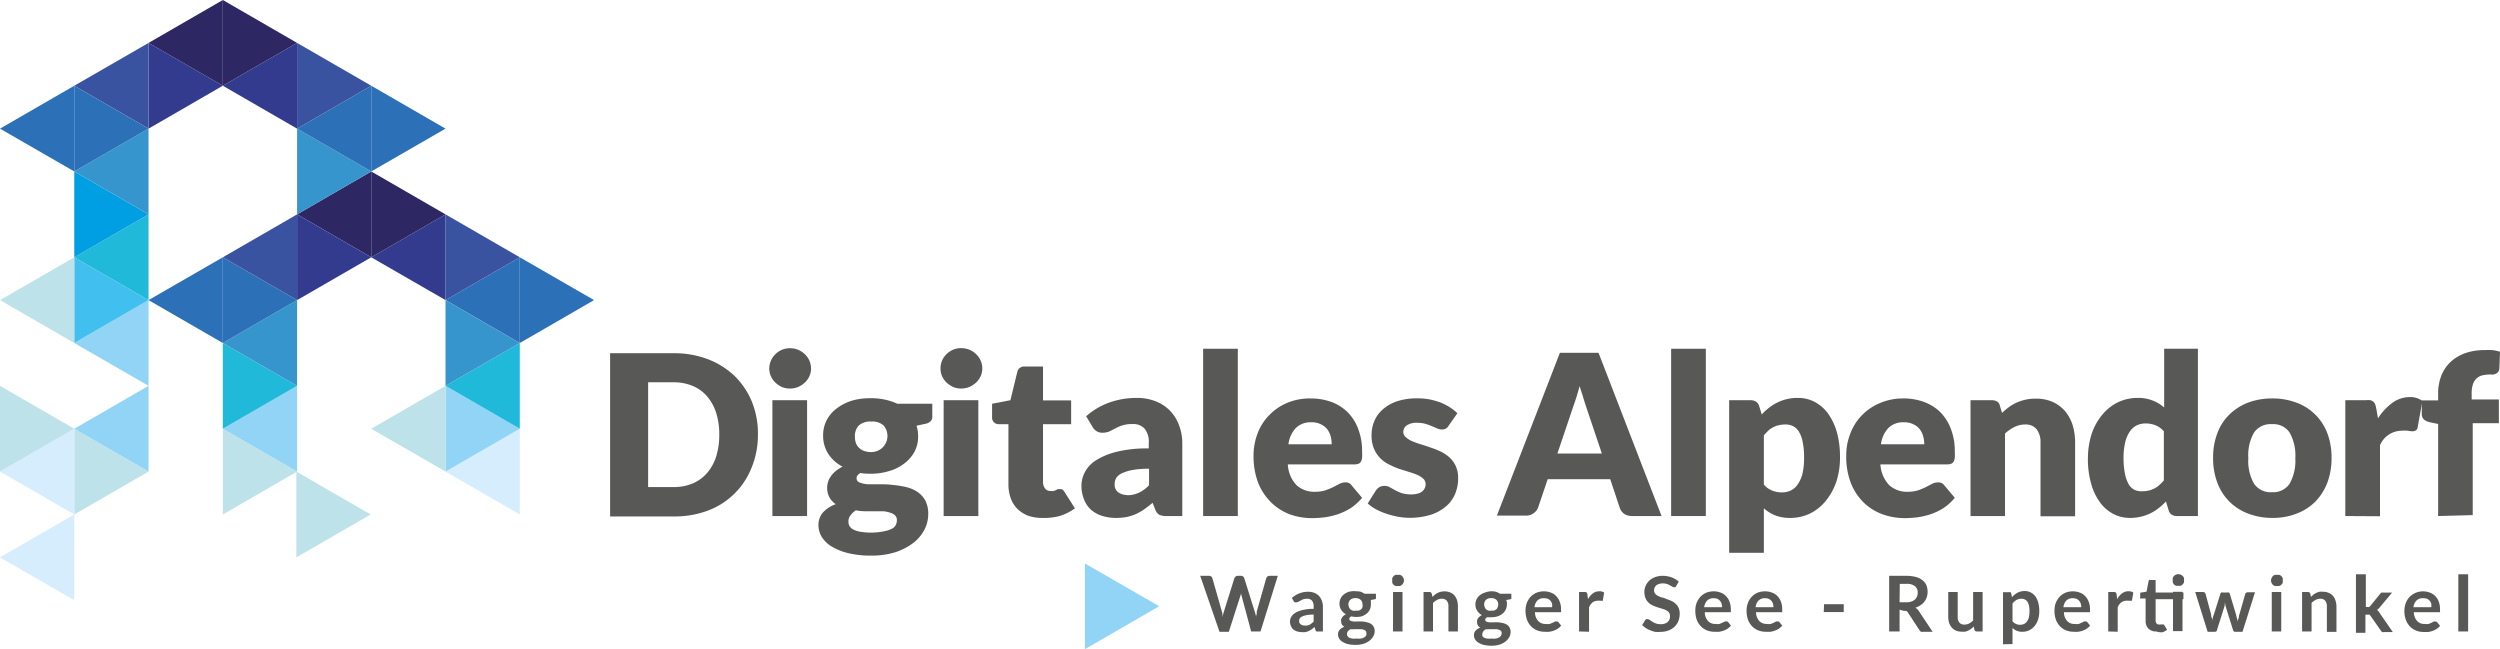 <svg id="Ebene_1" data-name="Ebene 1" xmlns="http://www.w3.org/2000/svg" viewBox="0 0 240 62.32"><title>logo_digi_alpendorf</title><path d="M62.28,59.43Z" fill="#1d1d1b"/><path d="M62.28,38.85Z" fill="#1d1d1b"/><polygon points="49.9 24.7 49.9 32.93 57.03 28.81 49.9 24.7 49.9 24.7" fill="#2c70b7"/><polygon points="42.77 28.81 42.77 28.81 49.9 32.93 49.9 24.7 42.77 28.81 42.77 28.81" fill="#2c70b7"/><polygon points="42.77 20.58 42.77 28.81 49.9 24.7 42.77 20.58 42.77 20.58 42.77 20.58" fill="#3a53a1"/><polygon points="42.77 28.81 42.77 20.58 35.64 24.7 42.77 28.81 42.77 28.81" fill="#333b8f"/><polygon points="42.77 20.58 42.77 20.58 42.77 20.58 42.77 20.58 42.77 20.58" fill="#1d1d1b"/><polygon points="35.64 16.46 35.64 24.7 42.77 20.58 35.64 16.46 35.64 16.46" fill="#2d2764"/><polygon points="28.52 20.58 28.52 20.58 35.64 24.7 35.64 16.46 28.52 20.58 28.52 20.58" fill="#2d2764"/><polygon points="28.52 12.35 28.52 20.58 35.64 16.46 28.52 12.35 28.52 12.35 28.52 12.35" fill="#3695cc"/><polygon points="28.52 12.35 28.52 12.35 28.52 12.35 28.52 12.35 28.52 12.35" fill="#1d1d1b"/><polygon points="14.26 4.12 14.26 12.35 21.39 8.23 14.26 4.12 14.26 4.12" fill="#333b8f"/><polygon points="14.26 12.35 14.26 4.12 7.13 8.23 14.26 12.35 14.26 12.35" fill="#3a53a1"/><polygon points="35.64 8.23 35.64 16.46 42.77 12.35 35.64 8.23 35.64 8.23" fill="#2c70b7"/><polygon points="35.64 16.46 35.64 8.23 28.52 12.35 35.64 16.46 35.64 16.46" fill="#2c70b7"/><polygon points="28.52 4.12 28.52 12.35 28.52 12.35 35.64 8.23 28.52 4.12 28.52 4.12" fill="#3a53a1"/><polygon points="28.52 12.35 28.52 4.12 21.39 8.23 28.52 12.35 28.52 12.35" fill="#333b8f"/><polygon points="21.39 0 21.39 8.23 28.52 4.12 21.39 0 21.39 0" fill="#2d2764"/><polygon points="21.39 8.23 21.39 0 14.26 4.12 21.39 8.23 21.39 8.23" fill="#2d2764"/><polygon points="7.13 41.16 7.13 49.39 14.26 45.27 7.13 41.16 7.13 41.16" fill="#bee2e9"/><polygon points="7.13 49.39 7.13 41.16 0 45.27 7.13 49.39 7.13 49.39" fill="#d5edfc"/><polygon points="7.13 57.62 7.13 49.39 0 53.51 7.13 57.62 7.13 57.62" fill="#d5edfc"/><polygon points="0 37.04 0 45.27 7.13 41.16 0 37.04 0 37.04" fill="#bee2e9"/><polygon points="28.52 45.27 28.52 45.27 28.52 45.27 28.52 45.27 28.52 45.27" fill="#1d1d1b"/><polygon points="21.39 41.16 21.39 49.39 28.52 45.27 21.39 41.16 21.39 41.16" fill="#bee2e9"/><polygon points="14.26 45.27 14.26 37.04 7.13 41.16 14.26 45.27 14.26 45.27" fill="#91d4f6"/><polygon points="14.26 37.04 14.26 37.04 14.26 37.04 14.26 37.04" fill="#1d1d1b"/><polygon points="28.52 45.27 28.52 37.04 28.52 37.04 21.39 41.16 28.52 45.27 28.52 45.27" fill="#91d4f6"/><polygon points="21.39 32.93 21.39 41.16 28.52 37.04 21.39 32.93 21.39 32.93" fill="#21b9d9"/><polygon points="14.26 37.04 14.26 28.81 7.13 32.93 14.26 37.04 14.26 37.04" fill="#91d4f6"/><polygon points="7.13 24.7 7.13 32.93 14.26 28.81 7.13 24.7 7.13 24.7" fill="#41c0f0"/><polygon points="7.13 32.93 7.13 24.7 0 28.81 7.13 32.93 7.13 32.93" fill="#bee2e9"/><polygon points="28.45 45.27 28.45 53.51 35.58 49.39 28.45 45.27 28.45 45.27" fill="#bee2e9"/><polygon points="42.77 45.27 42.77 45.27 49.9 49.39 49.9 41.16 42.77 45.27 42.77 45.27" fill="#d5edfc"/><polygon points="42.77 37.04 42.77 45.27 49.9 41.16 42.77 37.04 42.77 37.04 42.77 37.04" fill="#91d4f6"/><rect x="42.77" y="37.04" fill="#1d1d1b"/><polygon points="28.52 37.04 28.52 28.81 21.39 32.93 28.52 37.04 28.52 37.04" fill="#3695cc"/><polygon points="28.52 28.81 28.52 28.81 28.52 28.81 28.52 28.81 28.52 28.81" fill="#1d1d1b"/><polygon points="21.39 24.7 21.39 32.93 28.52 28.81 21.39 24.7 21.39 24.7" fill="#2c70b7"/><polygon points="21.39 32.93 21.39 24.7 14.26 28.81 21.39 32.93 21.39 32.93" fill="#2c70b7"/><polygon points="14.26 28.81 14.26 20.58 7.13 24.7 14.26 28.81 14.26 28.81" fill="#21b9d9"/><path d="M14.26,20.58Z" fill="#1d1d1b"/><polygon points="7.13 16.46 7.13 24.7 14.26 20.58 7.13 16.46 7.13 16.46" fill="#009fe3"/><polygon points="49.9 41.16 49.9 32.93 42.77 37.04 49.9 41.16 49.9 41.16" fill="#21b9d9"/><polygon points="42.77 28.81 42.77 37.04 42.77 37.04 49.9 32.93 42.77 28.81 42.77 28.81" fill="#3695cc"/><polygon points="28.52 20.58 28.52 28.81 28.52 28.81 35.64 24.7 28.52 20.58 28.52 20.58" fill="#333b8f"/><polygon points="28.52 28.81 28.52 20.58 21.39 24.7 28.52 28.81 28.52 28.81" fill="#3a53a1"/><polygon points="14.26 20.58 14.26 12.35 7.13 16.46 14.26 20.58 14.26 20.58" fill="#3695cc"/><polygon points="7.13 8.23 7.13 16.46 14.26 12.35 7.13 8.23 7.13 8.23" fill="#2c70b7"/><polygon points="7.13 16.46 7.13 8.23 0 12.35 7.13 16.46 7.13 16.46" fill="#2c70b7"/><polygon points="42.77 45.27 42.77 37.04 35.64 41.16 42.77 45.27 42.77 45.27" fill="#bee2e9"/><polygon points="104.15 54.09 104.15 62.32 111.28 58.2 104.15 54.09 104.15 54.09" fill="#91d4f6"/><path d="M72.76,41.72a8.19,8.19,0,0,1-.59,3.13A7.21,7.21,0,0,1,68,49a9.08,9.08,0,0,1-3.32.58H58.57V33.91h6.08A9.08,9.08,0,0,1,68,34.5a7.74,7.74,0,0,1,2.56,1.63,7.4,7.4,0,0,1,1.64,2.48A8.13,8.13,0,0,1,72.76,41.72Zm-3.71,0a6.81,6.81,0,0,0-.3-2.09,4.55,4.55,0,0,0-.87-1.58,3.67,3.67,0,0,0-1.38-1,4.69,4.69,0,0,0-1.85-.35H62.22V46.76h2.43a4.69,4.69,0,0,0,1.85-.35,3.78,3.78,0,0,0,1.38-1,4.55,4.55,0,0,0,.87-1.58A6.94,6.94,0,0,0,69.05,41.72Z" fill="#585857"/><path d="M77.86,35.37a1.74,1.74,0,0,1-.16.75,1.86,1.86,0,0,1-.44.61,2.37,2.37,0,0,1-.64.42,2.09,2.09,0,0,1-.79.15,2,2,0,0,1-.77-.15,2.42,2.42,0,0,1-.62-.42,1.83,1.83,0,0,1-.43-.61,1.74,1.74,0,0,1-.16-.75A1.93,1.93,0,0,1,74.44,34a2,2,0,0,1,.62-.42,2,2,0,0,1,.77-.15,2.09,2.09,0,0,1,.79.15,2,2,0,0,1,.64.42,1.89,1.89,0,0,1,.6,1.38Zm-.38,3.05V49.54H74.15V38.42Z" fill="#585857"/><path d="M83.64,38.23a5.71,5.71,0,0,1,1.33.14,5.36,5.36,0,0,1,1.17.39H89.5V40a.61.61,0,0,1-.16.44,1,1,0,0,1-.53.25l-.82.18a3.41,3.41,0,0,1,.15,1,3.08,3.08,0,0,1-.35,1.5,3.47,3.47,0,0,1-1,1.14,4.26,4.26,0,0,1-1.43.71,6,6,0,0,1-1.77.26,6.24,6.24,0,0,1-1-.07c-.24.15-.36.31-.36.5a.42.42,0,0,0,.29.41,2.84,2.84,0,0,0,.78.17c.32,0,.69,0,1.1,0s.84,0,1.27.06a9.07,9.07,0,0,1,1.27.2,3.27,3.27,0,0,1,1.1.45,2.48,2.48,0,0,1,.78.83,2.76,2.76,0,0,1,.29,1.33,3.29,3.29,0,0,1-.36,1.48,3.9,3.9,0,0,1-1.07,1.28A6,6,0,0,1,86,53a7.77,7.77,0,0,1-2.36.34,9.22,9.22,0,0,1-2.26-.25,5.65,5.65,0,0,1-1.58-.65,2.75,2.75,0,0,1-.93-.93,2.19,2.19,0,0,1-.3-1.1A1.83,1.83,0,0,1,79,49.2a3,3,0,0,1,1.24-.8,1.81,1.81,0,0,1-.6-.63,1.91,1.91,0,0,1-.23-1,1.63,1.63,0,0,1,.09-.52,1.48,1.48,0,0,1,.27-.53,2.37,2.37,0,0,1,.46-.5,3.41,3.41,0,0,1,.66-.42,3.6,3.6,0,0,1-1.37-1.22,3.19,3.19,0,0,1-.5-1.77,3.15,3.15,0,0,1,.36-1.51,3.38,3.38,0,0,1,1-1.13,4.69,4.69,0,0,1,1.45-.72A6.26,6.26,0,0,1,83.64,38.23Zm2.46,11.7a.6.6,0,0,0-.16-.44,1.09,1.09,0,0,0-.45-.26,2.89,2.89,0,0,0-.67-.15c-.25,0-.53,0-.82,0h-.91a4.73,4.73,0,0,1-.93-.09,2,2,0,0,0-.51.48.9.9,0,0,0-.2.59.92.92,0,0,0,.1.44.9.9,0,0,0,.36.33,2.33,2.33,0,0,0,.69.22,6.62,6.62,0,0,0,1.1.08A6.36,6.36,0,0,0,84.88,51a2.68,2.68,0,0,0,.74-.24.85.85,0,0,0,.38-.37A1,1,0,0,0,86.1,49.93ZM83.64,43.4a1.55,1.55,0,0,0,1.19-2.55,1.6,1.6,0,0,0-1.19-.38,1.64,1.64,0,0,0-1.2.38,1.48,1.48,0,0,0-.37,1.07,1.87,1.87,0,0,0,.09.59,1.16,1.16,0,0,0,.29.46,1.14,1.14,0,0,0,.48.31A1.92,1.92,0,0,0,83.64,43.4Z" fill="#585857"/><path d="M94.3,35.37a1.74,1.74,0,0,1-.16.75,2,2,0,0,1-.44.61,2.42,2.42,0,0,1-.65.42,2.09,2.09,0,0,1-.79.15,1.94,1.94,0,0,1-.76-.15,2.66,2.66,0,0,1-.63-.42,2.17,2.17,0,0,1-.43-.61,1.9,1.9,0,0,1-.15-.75,1.94,1.94,0,0,1,.15-.76,2.09,2.09,0,0,1,.43-.62,2.17,2.17,0,0,1,.63-.42,1.94,1.94,0,0,1,.76-.15,2.09,2.09,0,0,1,.79.15,2,2,0,0,1,.65.42,2,2,0,0,1,.44.62A1.79,1.79,0,0,1,94.3,35.37Zm-.38,3.05V49.54H90.59V38.42Z" fill="#585857"/><path d="M100.05,49.72a4,4,0,0,1-1.4-.23,3,3,0,0,1-1-.66,2.77,2.77,0,0,1-.62-1,3.81,3.81,0,0,1-.22-1.34V40.72h-.94a.62.62,0,0,1-.44-.17.61.61,0,0,1-.19-.49v-1.3L97,38.42l.66-2.72a.66.66,0,0,1,.73-.51h1.74v3.25h2.7v2.28h-2.7v5.52a1.08,1.08,0,0,0,.18.64.64.64,0,0,0,.55.25.87.87,0,0,0,.3,0l.22-.08.17-.09a.49.49,0,0,1,.19,0A.43.43,0,0,1,102,47a1.11,1.11,0,0,1,.19.22l1,1.58a4.89,4.89,0,0,1-1.44.73A5.86,5.86,0,0,1,100.05,49.72Z" fill="#585857"/><path d="M112,49.54a1.65,1.65,0,0,1-.71-.12,1,1,0,0,1-.4-.54l-.24-.61c-.28.23-.55.44-.8.62a5.88,5.88,0,0,1-.8.46,5,5,0,0,1-.88.28,5.6,5.6,0,0,1-1,.09,4.55,4.55,0,0,1-1.38-.2,3,3,0,0,1-1.06-.59,2.64,2.64,0,0,1-.67-1,3.47,3.47,0,0,1-.24-1.33,2.81,2.81,0,0,1,.3-1.22,3,3,0,0,1,1-1.13,6.7,6.7,0,0,1,2-.86,12.2,12.2,0,0,1,3.16-.34v-.48a2,2,0,0,0-.4-1.42,1.45,1.45,0,0,0-1.14-.44,3,3,0,0,0-1,.13,3.75,3.75,0,0,0-.67.29l-.57.29a1.71,1.71,0,0,1-.67.12,1,1,0,0,1-.58-.16,1.18,1.18,0,0,1-.38-.42l-.6-1a6.8,6.8,0,0,1,2.24-1.32,7.76,7.76,0,0,1,2.63-.44,4.8,4.8,0,0,1,1.82.33,3.87,3.87,0,0,1,1.37.91,4,4,0,0,1,.86,1.39,4.83,4.83,0,0,1,.31,1.76v6.95Zm-3.82-2a2.65,2.65,0,0,0,1.13-.23,3.25,3.25,0,0,0,1-.73V45a8.3,8.3,0,0,0-1.64.13,4.1,4.1,0,0,0-1,.32,1.24,1.24,0,0,0-.52.45,1.09,1.09,0,0,0-.14.54.92.92,0,0,0,.31.8A1.47,1.47,0,0,0,108.14,47.52Z" fill="#585857"/><path d="M118.83,33.48V49.54H115.5V33.48Z" fill="#585857"/><path d="M125.82,38.25a5.77,5.77,0,0,1,2,.34,4.35,4.35,0,0,1,1.57,1,4.42,4.42,0,0,1,1,1.6,5.84,5.84,0,0,1,.37,2.15,4.93,4.93,0,0,1,0,.61.9.9,0,0,1-.12.38.43.43,0,0,1-.23.19,1,1,0,0,1-.37.06h-6.41a3.13,3.13,0,0,0,.84,2,2.52,2.52,0,0,0,1.77.63,3.26,3.26,0,0,0,1-.14,6.82,6.82,0,0,0,.75-.31l.6-.31a1.15,1.15,0,0,1,.57-.14.66.66,0,0,1,.6.29l1,1.19a5.2,5.2,0,0,1-1.11,1,6.44,6.44,0,0,1-1.22.58,7.16,7.16,0,0,1-1.26.29,10.21,10.21,0,0,1-1.2.08,6.3,6.3,0,0,1-2.19-.38A5.17,5.17,0,0,1,122,48.2a5.42,5.42,0,0,1-1.22-1.86,7.15,7.15,0,0,1-.44-2.6,5.94,5.94,0,0,1,.38-2.11,5,5,0,0,1,1.1-1.75,5.14,5.14,0,0,1,1.72-1.19A5.6,5.6,0,0,1,125.82,38.25Zm.07,2.29a2,2,0,0,0-1.49.55,2.77,2.77,0,0,0-.71,1.56h4.15a2.88,2.88,0,0,0-.1-.78,2,2,0,0,0-.33-.67,1.81,1.81,0,0,0-.61-.47A1.94,1.94,0,0,0,125.89,40.54Z" fill="#585857"/><path d="M139.08,40.85a.68.68,0,0,1-.64.38,1.14,1.14,0,0,1-.47-.1l-.51-.22a5.51,5.51,0,0,0-.62-.22,2.68,2.68,0,0,0-.78-.1,1.65,1.65,0,0,0-1,.24.76.76,0,0,0-.34.67A.64.64,0,0,0,135,42a1.92,1.92,0,0,0,.58.36,8.7,8.7,0,0,0,.83.3c.31.09.62.19.94.31a7.94,7.94,0,0,1,1,.4,3.7,3.7,0,0,1,.83.57,2.59,2.59,0,0,1,.58.82,2.73,2.73,0,0,1,.22,1.16,3.78,3.78,0,0,1-.3,1.52,3.12,3.12,0,0,1-.9,1.2,4.13,4.13,0,0,1-1.47.79,6.78,6.78,0,0,1-2,.28,6.29,6.29,0,0,1-1.14-.11,8.48,8.48,0,0,1-1.1-.29,6.74,6.74,0,0,1-1-.43,3.9,3.9,0,0,1-.77-.55l.77-1.22a1.22,1.22,0,0,1,.34-.34.9.9,0,0,1,.5-.12,1,1,0,0,1,.52.13l.5.28a4.72,4.72,0,0,0,.63.28,2.88,2.88,0,0,0,.9.12,2.13,2.13,0,0,0,.66-.08,1,1,0,0,0,.43-.22.87.87,0,0,0,.23-.31.85.85,0,0,0,.08-.35.73.73,0,0,0-.23-.55,2.06,2.06,0,0,0-.59-.37,7.9,7.9,0,0,0-.83-.29l-.95-.3a8.86,8.86,0,0,1-.95-.42,3.12,3.12,0,0,1-.83-.61,2.92,2.92,0,0,1-.59-.91,3.31,3.31,0,0,1-.22-1.29,3.43,3.43,0,0,1,.27-1.35,3.09,3.09,0,0,1,.82-1.12,4,4,0,0,1,1.37-.77,6,6,0,0,1,1.93-.28,6.45,6.45,0,0,1,1.17.1,8.2,8.2,0,0,1,1.06.3,6.34,6.34,0,0,1,.9.46,5.32,5.32,0,0,1,.72.57Z" fill="#585857"/><path d="M159.51,49.54H156.7a1.38,1.38,0,0,1-.78-.21,1.19,1.19,0,0,1-.42-.57L154.58,46h-6l-.92,2.72a1.18,1.18,0,0,1-.42.54,1.21,1.21,0,0,1-.76.24H143.7l6.05-15.63h3.71Zm-10-6h4.27l-1.44-4.28c-.09-.27-.2-.59-.32-1s-.25-.77-.38-1.2c-.11.44-.23.84-.35,1.21s-.24.7-.34,1Z" fill="#585857"/><path d="M163.76,33.48V49.54h-3.33V33.48Z" fill="#585857"/><path d="M166,53.07V38.42h2.06a.94.94,0,0,1,.52.14.74.74,0,0,1,.3.42l.25.81a5.23,5.23,0,0,1,.69-.64,4.59,4.59,0,0,1,.79-.5,4.34,4.34,0,0,1,2-.45,3.39,3.39,0,0,1,1.61.39,3.77,3.77,0,0,1,1.28,1.12,5.88,5.88,0,0,1,.84,1.78,8.85,8.85,0,0,1,.3,2.4,7.48,7.48,0,0,1-.34,2.32,5.88,5.88,0,0,1-1,1.84,4.54,4.54,0,0,1-1.5,1.23,4.32,4.32,0,0,1-1.94.44,3.9,3.9,0,0,1-1.46-.25,3.85,3.85,0,0,1-1.07-.67v4.27Zm5.43-12.32a2.73,2.73,0,0,0-.66.07,2.13,2.13,0,0,0-.55.2,2,2,0,0,0-.46.32,4.84,4.84,0,0,0-.43.46v4.72a2.07,2.07,0,0,0,.81.58,2.47,2.47,0,0,0,.93.17,2,2,0,0,0,.84-.18,1.64,1.64,0,0,0,.67-.59,3.13,3.13,0,0,0,.45-1,6.43,6.43,0,0,0,.16-1.57,6.89,6.89,0,0,0-.13-1.48,2.81,2.81,0,0,0-.36-1,1.39,1.39,0,0,0-.55-.53A1.53,1.53,0,0,0,171.42,40.75Z" fill="#585857"/><path d="M182.71,38.25a5.67,5.67,0,0,1,2,.34,4.39,4.39,0,0,1,1.58,1,4.55,4.55,0,0,1,1,1.6,5.84,5.84,0,0,1,.37,2.15,4.93,4.93,0,0,1,0,.61,1.06,1.06,0,0,1-.12.38.47.47,0,0,1-.23.19,1,1,0,0,1-.37.06h-6.42a3.14,3.14,0,0,0,.85,2,2.52,2.52,0,0,0,1.77.63,3.26,3.26,0,0,0,1-.14,6.61,6.61,0,0,0,.74-.31l.6-.31a1.21,1.21,0,0,1,.58-.14.68.68,0,0,1,.6.29l1,1.19a5,5,0,0,1-1.11,1,5.91,5.91,0,0,1-1.22.58,7.27,7.27,0,0,1-1.25.29,10.21,10.21,0,0,1-1.2.08,6.3,6.3,0,0,1-2.19-.38,5.12,5.12,0,0,1-1.8-1.14,5.4,5.4,0,0,1-1.21-1.86,7,7,0,0,1-.44-2.6,5.72,5.72,0,0,1,.38-2.11,5,5,0,0,1,1.09-1.75,5.18,5.18,0,0,1,1.73-1.19A5.57,5.57,0,0,1,182.71,38.25Zm.06,2.29a2,2,0,0,0-1.49.55,2.84,2.84,0,0,0-.71,1.56h4.16a2.88,2.88,0,0,0-.11-.78,1.83,1.83,0,0,0-.33-.67,1.63,1.63,0,0,0-.61-.47A1.94,1.94,0,0,0,182.77,40.54Z" fill="#585857"/><path d="M189.17,49.54V38.42h2.06a1,1,0,0,1,.52.14A.69.69,0,0,1,192,39l.2.64a7,7,0,0,1,.66-.56,3.87,3.87,0,0,1,.74-.43,4.36,4.36,0,0,1,.84-.28,4.52,4.52,0,0,1,1-.1,3.92,3.92,0,0,1,1.61.31,3.62,3.62,0,0,1,1.19.88,4,4,0,0,1,.73,1.34,5.75,5.75,0,0,1,.24,1.69v7.07h-3.32V42.47a2,2,0,0,0-.38-1.27,1.35,1.35,0,0,0-1.1-.45,2.39,2.39,0,0,0-1,.23,4,4,0,0,0-.93.64v7.92Z" fill="#585857"/><path d="M209,49.54a1,1,0,0,1-.52-.13.75.75,0,0,1-.29-.42l-.26-.85a5.26,5.26,0,0,1-.7.64,4.21,4.21,0,0,1-1.7.82,4.38,4.38,0,0,1-1.05.12,3.39,3.39,0,0,1-1.61-.39,3.68,3.68,0,0,1-1.28-1.12,5.44,5.44,0,0,1-.84-1.78,8.49,8.49,0,0,1-.31-2.41,7.77,7.77,0,0,1,.34-2.31,5.73,5.73,0,0,1,1-1.85,4.54,4.54,0,0,1,1.5-1.22,4.35,4.35,0,0,1,1.94-.44,3.71,3.71,0,0,1,2.54.92V33.48H211V49.54Zm-3.37-2.38a2.62,2.62,0,0,0,.66-.07,2.22,2.22,0,0,0,1-.52,4.72,4.72,0,0,0,.44-.45V41.4a2.18,2.18,0,0,0-.82-.58,2.59,2.59,0,0,0-.92-.17,2,2,0,0,0-.85.18,1.7,1.7,0,0,0-.67.59,2.94,2.94,0,0,0-.44,1,6.35,6.35,0,0,0-.17,1.56A7.59,7.59,0,0,0,204,45.5a3.29,3.29,0,0,0,.36,1,1.41,1.41,0,0,0,.56.53A1.51,1.51,0,0,0,205.6,47.16Z" fill="#585857"/><path d="M218.11,38.25a6.51,6.51,0,0,1,2.31.39,5,5,0,0,1,3,2.94,6.58,6.58,0,0,1,.41,2.37,6.71,6.71,0,0,1-.41,2.4,5.41,5.41,0,0,1-1.16,1.82,5.13,5.13,0,0,1-1.79,1.14,6.29,6.29,0,0,1-2.31.41,6.38,6.38,0,0,1-2.32-.41,5.08,5.08,0,0,1-1.8-1.14,5,5,0,0,1-1.17-1.82,6.5,6.5,0,0,1-.41-2.4,6.37,6.37,0,0,1,.41-2.37,4.84,4.84,0,0,1,1.17-1.8,5.22,5.22,0,0,1,1.8-1.14A6.6,6.6,0,0,1,218.11,38.25Zm0,9a1.88,1.88,0,0,0,1.69-.81,4.48,4.48,0,0,0,.55-2.46,4.46,4.46,0,0,0-.55-2.46,1.88,1.88,0,0,0-1.69-.8,1.92,1.92,0,0,0-1.72.8,4.37,4.37,0,0,0-.55,2.46,4.39,4.39,0,0,0,.55,2.46A1.92,1.92,0,0,0,218.11,47.25Z" fill="#585857"/><path d="M225.15,49.54V38.42h2a1.62,1.62,0,0,1,.41,0,.82.82,0,0,1,.28.14.61.61,0,0,1,.17.24,2.28,2.28,0,0,1,.1.36l.18,1a5.53,5.53,0,0,1,1.38-1.49,2.82,2.82,0,0,1,1.66-.55,1.91,1.91,0,0,1,1.22.37L232.1,41a.41.41,0,0,1-.17.31.57.57,0,0,1-.34.09,1.83,1.83,0,0,1-.43-.05,3.57,3.57,0,0,0-.62,0,2.28,2.28,0,0,0-2.06,1.39v6.82Z" fill="#585857"/><path d="M234.06,49.54V40.7l-.73-.15a1.43,1.43,0,0,1-.61-.26.67.67,0,0,1-.23-.54V38.44h1.57v-.63a4.76,4.76,0,0,1,.3-1.73,3.69,3.69,0,0,1,.88-1.32,4.11,4.11,0,0,1,1.4-.85,5.49,5.49,0,0,1,1.88-.3,6.06,6.06,0,0,1,.76,0,4.08,4.08,0,0,1,.72.16l-.06,1.62a.58.58,0,0,1-.09.28.57.57,0,0,1-.2.18.79.79,0,0,1-.27.1.9.9,0,0,1-.28,0,3.67,3.67,0,0,0-.78.08,1.3,1.3,0,0,0-.58.31,1.45,1.45,0,0,0-.35.58,2.91,2.91,0,0,0-.11.9v.53h2.61v2.28h-2.51v8.82Z" fill="#585857"/><path d="M115.22,55.28h.84a.37.37,0,0,1,.21.06.3.3,0,0,1,.12.17l.91,3.19.06.25c0,.1,0,.19,0,.3a2.64,2.64,0,0,1,.07-.3,1.82,1.82,0,0,1,.07-.25l1-3.19a.36.36,0,0,1,.12-.16.28.28,0,0,1,.21-.07h.29a.33.33,0,0,1,.21.06.3.3,0,0,1,.12.17l1,3.19a3.57,3.57,0,0,1,.14.52c0-.09,0-.19.06-.27a1.58,1.58,0,0,1,0-.25l.91-3.19a.36.36,0,0,1,.11-.16.34.34,0,0,1,.22-.07h.78l-1.66,5.34h-.9L119.14,57l0-.15s0-.11,0-.17,0,.12,0,.17l0,.15-1.17,3.65h-.9Z" fill="#585857"/><path d="M127,60.62h-.41a.5.5,0,0,1-.2,0,.24.24,0,0,1-.11-.16l-.09-.27a2.83,2.83,0,0,1-.28.23,2,2,0,0,1-.28.16,1.19,1.19,0,0,1-.32.1,1.4,1.4,0,0,1-.37,0,1.56,1.56,0,0,1-.44-.07,1.08,1.08,0,0,1-.35-.19,1,1,0,0,1-.22-.32,1.06,1.06,0,0,1-.09-.45.85.85,0,0,1,.12-.43,1,1,0,0,1,.37-.37,2.17,2.17,0,0,1,.7-.28,4.13,4.13,0,0,1,1.08-.12v-.22a.86.86,0,0,0-.16-.57.6.6,0,0,0-.47-.18,1.27,1.27,0,0,0-.37.05l-.25.12-.2.11a.39.39,0,0,1-.21.06.3.3,0,0,1-.16,0,.29.29,0,0,1-.1-.12l-.17-.29a2.26,2.26,0,0,1,1.58-.6,1.55,1.55,0,0,1,.59.11,1.23,1.23,0,0,1,.44.3,1.29,1.29,0,0,1,.27.47,1.55,1.55,0,0,1,.1.59Zm-1.77-.57a1.09,1.09,0,0,0,.26,0,.94.94,0,0,0,.22-.07,1.37,1.37,0,0,0,.2-.13l.2-.17V59a4.08,4.08,0,0,0-.67.05,2.48,2.48,0,0,0-.43.13.62.62,0,0,0-.23.18.46.46,0,0,0-.06.23.37.37,0,0,0,.14.34A.6.6,0,0,0,125.21,60.05Z" fill="#585857"/><path d="M130.17,56.76a2.16,2.16,0,0,1,.46.05A2,2,0,0,1,131,57h1.09v.34a.17.17,0,0,1,0,.13.26.26,0,0,1-.15.07l-.34.06a1.46,1.46,0,0,1,0,.2.9.9,0,0,1,0,.23,1.06,1.06,0,0,1-.11.51,1,1,0,0,1-.31.38,1.41,1.41,0,0,1-.47.25,2.18,2.18,0,0,1-1,0c-.12.08-.18.16-.18.25a.2.2,0,0,0,.11.17.88.88,0,0,0,.27.07,2.42,2.42,0,0,0,.39,0l.45,0a3.11,3.11,0,0,1,.44.07,1.38,1.38,0,0,1,.39.14.75.75,0,0,1,.28.28.82.82,0,0,1,.11.44,1.09,1.09,0,0,1-.13.49,1.39,1.39,0,0,1-.36.42,1.91,1.91,0,0,1-.57.3,2.6,2.6,0,0,1-.77.11,3.25,3.25,0,0,1-.75-.08,1.63,1.63,0,0,1-.53-.23.92.92,0,0,1-.31-.31.75.75,0,0,1-.1-.38.64.64,0,0,1,.16-.45,1.25,1.25,0,0,1,.45-.29.64.64,0,0,1-.23-.2.68.68,0,0,1-.08-.34.55.55,0,0,1,0-.17.76.76,0,0,1,.09-.18.8.8,0,0,1,.15-.17.93.93,0,0,1,.22-.14,1.21,1.21,0,0,1-.45-.42,1.08,1.08,0,0,1-.17-.6,1.07,1.07,0,0,1,.12-.51,1,1,0,0,1,.31-.38,1.37,1.37,0,0,1,.48-.25A1.87,1.87,0,0,1,130.17,56.76Zm1,4a.29.29,0,0,0-.06-.19.54.54,0,0,0-.18-.11,1.07,1.07,0,0,0-.27-.06l-.33,0H130a1.34,1.34,0,0,1-.35,0,1,1,0,0,0-.25.2.44.44,0,0,0-.09.27.32.32,0,0,0,.05.19.43.43,0,0,0,.15.15,1,1,0,0,0,.29.09,1.66,1.66,0,0,0,.42,0,1.89,1.89,0,0,0,.44,0,1,1,0,0,0,.3-.11.57.57,0,0,0,.18-.16A.41.41,0,0,0,131.17,60.78Zm-1-2.15a.87.87,0,0,0,.3,0,1.07,1.07,0,0,0,.21-.13.51.51,0,0,0,.12-.2.66.66,0,0,0,0-.25.59.59,0,0,0-.17-.44.7.7,0,0,0-.51-.17.69.69,0,0,0-.5.17.59.59,0,0,0-.17.44.7.7,0,0,0,.05.25.51.51,0,0,0,.12.2,1.07,1.07,0,0,0,.21.13A.88.88,0,0,0,130.17,58.63Z" fill="#585857"/><path d="M134.78,55.73a.54.54,0,0,1-.05.22.46.46,0,0,1-.13.18.57.57,0,0,1-.18.12.59.59,0,0,1-.23,0,.54.54,0,0,1-.22,0,.62.62,0,0,1-.19-.12.57.57,0,0,1-.12-.18.54.54,0,0,1,0-.22.59.59,0,0,1,0-.23.76.76,0,0,1,.12-.19.62.62,0,0,1,.19-.12.54.54,0,0,1,.22,0,.59.59,0,0,1,.23,0,.57.57,0,0,1,.18.12.59.59,0,0,1,.13.19A.59.59,0,0,1,134.78,55.73Zm-.14,1.1v3.79h-.91V56.83Z" fill="#585857"/><path d="M136.66,60.62V56.83h.56a.23.23,0,0,1,.23.17l.06.3.25-.22a1.4,1.4,0,0,1,.26-.16,1.15,1.15,0,0,1,.31-.11,1.47,1.47,0,0,1,.9.07,1.09,1.09,0,0,1,.4.29,1.36,1.36,0,0,1,.25.46,2.08,2.08,0,0,1,.08.58v2.41h-.91V58.21a.81.81,0,0,0-.16-.54.59.59,0,0,0-.48-.19,1,1,0,0,0-.45.11,2,2,0,0,0-.39.29v2.74Z" fill="#585857"/><path d="M143.16,56.76a2.14,2.14,0,0,1,.45.05A1.76,1.76,0,0,1,144,57h1.09v.34a.17.17,0,0,1,0,.13.26.26,0,0,1-.15.07l-.34.06.06.2a1.79,1.79,0,0,1,0,.23,1.07,1.07,0,0,1-.12.51,1,1,0,0,1-.31.38,1.32,1.32,0,0,1-.47.25,1.81,1.81,0,0,1-.58.08,1.87,1.87,0,0,1-.42,0c-.12.08-.18.16-.18.25a.2.2,0,0,0,.11.17.88.88,0,0,0,.27.07,2.42,2.42,0,0,0,.39,0l.45,0a3.5,3.5,0,0,1,.45.07,1.64,1.64,0,0,1,.39.14.81.81,0,0,1,.27.28.82.82,0,0,1,.11.44,1,1,0,0,1-.13.49,1.51,1.51,0,0,1-.35.42,2.11,2.11,0,0,1-.58.3,2.55,2.55,0,0,1-.77.11,3.25,3.25,0,0,1-.75-.08,1.73,1.73,0,0,1-.53-.23.92.92,0,0,1-.31-.31.75.75,0,0,1-.1-.38.64.64,0,0,1,.16-.45,1.25,1.25,0,0,1,.45-.29.74.74,0,0,1-.23-.2.68.68,0,0,1-.08-.34.55.55,0,0,1,0-.17.76.76,0,0,1,.09-.18.8.8,0,0,1,.15-.17,1.18,1.18,0,0,1,.22-.14,1.21,1.21,0,0,1-.45-.42,1.08,1.08,0,0,1-.17-.6,1.07,1.07,0,0,1,.12-.51,1,1,0,0,1,.31-.38,1.37,1.37,0,0,1,.48-.25A1.89,1.89,0,0,1,143.16,56.76Zm1,4a.29.29,0,0,0-.07-.19.4.4,0,0,0-.18-.11,1.07,1.07,0,0,0-.27-.06l-.32,0H143a1.34,1.34,0,0,1-.35,0,1,1,0,0,0-.25.2.44.44,0,0,0-.09.27.32.32,0,0,0,0,.19.43.43,0,0,0,.15.15,1,1,0,0,0,.29.09,1.66,1.66,0,0,0,.42,0,1.89,1.89,0,0,0,.44,0,1.12,1.12,0,0,0,.31-.11.53.53,0,0,0,.17-.16A.42.42,0,0,0,144.16,60.78Zm-1-2.15a.85.85,0,0,0,.29,0,1.07,1.07,0,0,0,.21-.13.41.41,0,0,0,.12-.2.66.66,0,0,0,.05-.25.59.59,0,0,0-.17-.44.69.69,0,0,0-.5-.17.7.7,0,0,0-.51.17.59.59,0,0,0-.17.44.7.7,0,0,0,.05.25.67.67,0,0,0,.12.2,1.07,1.07,0,0,0,.21.13A.91.91,0,0,0,143.16,58.63Z" fill="#585857"/><path d="M148.22,56.77a1.76,1.76,0,0,1,.66.12,1.25,1.25,0,0,1,.51.33,1.5,1.5,0,0,1,.34.54,1.83,1.83,0,0,1,.13.73c0,.07,0,.12,0,.17a.28.28,0,0,1,0,.11.1.1,0,0,1-.06,0l-.1,0h-2.34a1.25,1.25,0,0,0,.31.85.94.94,0,0,0,.72.28,1.48,1.48,0,0,0,.39,0l.28-.12.21-.11a.28.28,0,0,1,.17,0,.16.16,0,0,1,.1,0,.19.19,0,0,1,.07.06l.26.33a1.38,1.38,0,0,1-.34.3,1.76,1.76,0,0,1-.39.19,2,2,0,0,1-.42.1,2.83,2.83,0,0,1-.41,0,1.93,1.93,0,0,1-.73-.13,1.6,1.6,0,0,1-.59-.39,1.84,1.84,0,0,1-.4-.63,2.58,2.58,0,0,1-.14-.88,2.19,2.19,0,0,1,.12-.73,2.08,2.08,0,0,1,.36-.59,1.72,1.72,0,0,1,.58-.4A1.84,1.84,0,0,1,148.22,56.77Zm0,.66a.85.85,0,0,0-.63.22,1.09,1.09,0,0,0-.28.64H149a1.27,1.27,0,0,0,0-.34.72.72,0,0,0-.15-.27.69.69,0,0,0-.25-.19A1,1,0,0,0,148.24,57.43Z" fill="#585857"/><path d="M151.59,60.62V56.83h.53a.32.32,0,0,1,.2.05.38.38,0,0,1,.07.18l.06.46a1.75,1.75,0,0,1,.47-.56,1.07,1.07,0,0,1,.62-.2.76.76,0,0,1,.46.13l-.12.68a.11.11,0,0,1,0,.1s-.05,0-.1,0a.5.5,0,0,1-.15,0,.85.85,0,0,0-.25,0,.82.82,0,0,0-.49.16,1.2,1.2,0,0,0-.34.46v2.36Z" fill="#585857"/><path d="M160.92,56.25a.31.31,0,0,1-.1.12.25.25,0,0,1-.13,0,.29.29,0,0,1-.16-.06l-.22-.12a1.57,1.57,0,0,0-.29-.13,1.34,1.34,0,0,0-.76,0,.72.72,0,0,0-.26.14.51.51,0,0,0-.15.21.6.6,0,0,0-.06.27.5.5,0,0,0,.11.32.89.89,0,0,0,.28.21,2.87,2.87,0,0,0,.39.16c.15,0,.3.09.45.15a3.66,3.66,0,0,1,.46.18,1.51,1.51,0,0,1,.39.27,1.11,1.11,0,0,1,.28.39,1.39,1.39,0,0,1,.1.57,1.85,1.85,0,0,1-.12.67,1.46,1.46,0,0,1-.36.55,1.65,1.65,0,0,1-.58.37,2.14,2.14,0,0,1-.79.14,2.83,2.83,0,0,1-.5,0,2.57,2.57,0,0,1-.47-.15,2.18,2.18,0,0,1-.43-.22,1.64,1.64,0,0,1-.35-.29l.29-.47s.06-.06.1-.09a.24.24,0,0,1,.12,0,.35.35,0,0,1,.2.07l.26.17a1.79,1.79,0,0,0,.34.17,1.33,1.33,0,0,0,.47.07,1,1,0,0,0,.66-.2.72.72,0,0,0,.23-.57.56.56,0,0,0-.1-.35.88.88,0,0,0-.28-.22,2.08,2.08,0,0,0-.4-.15l-.45-.14a4.22,4.22,0,0,1-.45-.18,1.36,1.36,0,0,1-.39-.27,1.2,1.2,0,0,1-.28-.41,1.6,1.6,0,0,1-.11-.62,1.38,1.38,0,0,1,.12-.56,1.53,1.53,0,0,1,.34-.5,1.77,1.77,0,0,1,.55-.34,2.08,2.08,0,0,1,.74-.13,2.49,2.49,0,0,1,.87.15,2.09,2.09,0,0,1,.68.41Z" fill="#585857"/><path d="M164.52,56.77a1.76,1.76,0,0,1,.66.12,1.25,1.25,0,0,1,.51.33,1.5,1.5,0,0,1,.34.54,2,2,0,0,1,.13.73c0,.07,0,.12,0,.17a.28.28,0,0,1,0,.11.1.1,0,0,1-.06,0l-.11,0h-2.33a1.25,1.25,0,0,0,.31.85.94.94,0,0,0,.72.28,1.35,1.35,0,0,0,.38,0l.28-.12.22-.11a.28.28,0,0,1,.17,0,.16.16,0,0,1,.1,0,.19.19,0,0,1,.07.06l.26.33a1.38,1.38,0,0,1-.34.3,1.76,1.76,0,0,1-.39.19,2.13,2.13,0,0,1-.42.1l-.41,0a1.93,1.93,0,0,1-.73-.13,1.6,1.6,0,0,1-.59-.39,1.84,1.84,0,0,1-.4-.63,2.58,2.58,0,0,1-.14-.88,2.19,2.19,0,0,1,.12-.73,2.08,2.08,0,0,1,.36-.59,1.78,1.78,0,0,1,.57-.4A1.89,1.89,0,0,1,164.52,56.77Zm0,.66a.85.85,0,0,0-.63.22,1.16,1.16,0,0,0-.29.64h1.72a1.27,1.27,0,0,0-.05-.34.72.72,0,0,0-.15-.27.79.79,0,0,0-.25-.19A1,1,0,0,0,164.54,57.43Z" fill="#585857"/><path d="M169.45,56.77a1.76,1.76,0,0,1,.66.12,1.36,1.36,0,0,1,.52.33,1.66,1.66,0,0,1,.34.54,2,2,0,0,1,.12.73.86.86,0,0,1,0,.17.81.81,0,0,1,0,.11.18.18,0,0,1-.07,0l-.1,0h-2.34a1.3,1.3,0,0,0,.31.85,1,1,0,0,0,.73.28,1.46,1.46,0,0,0,.38,0l.28-.12.21-.11a.3.3,0,0,1,.17,0,.16.16,0,0,1,.1,0,.13.13,0,0,1,.07.06l.27.33a1.88,1.88,0,0,1-.34.3,2.09,2.09,0,0,1-.4.19,1.89,1.89,0,0,1-.41.1l-.42,0a2,2,0,0,1-.73-.13,1.69,1.69,0,0,1-.59-.39,1.84,1.84,0,0,1-.4-.63,2.58,2.58,0,0,1-.14-.88,2,2,0,0,1,.13-.73,1.71,1.71,0,0,1,.36-.59,1.58,1.58,0,0,1,.57-.4A1.84,1.84,0,0,1,169.45,56.77Zm0,.66a.85.85,0,0,0-.63.22,1.09,1.09,0,0,0-.28.64h1.71a1.27,1.27,0,0,0-.05-.34.72.72,0,0,0-.15-.27.69.69,0,0,0-.25-.19A1,1,0,0,0,169.47,57.43Z" fill="#585857"/><path d="M175.11,58H177v.76h-1.92Z" fill="#585857"/><path d="M182.36,58.53v2.09h-1V55.28H183a3.59,3.59,0,0,1,.93.11,1.83,1.83,0,0,1,.64.32,1.22,1.22,0,0,1,.37.48,1.81,1.81,0,0,1,.11.63,1.7,1.7,0,0,1-.08.51,1.37,1.37,0,0,1-.23.43,1.34,1.34,0,0,1-.37.34,1.79,1.79,0,0,1-.5.24.89.89,0,0,1,.33.31l1.33,2h-.89a.51.51,0,0,1-.22,0,.54.54,0,0,1-.15-.15l-1.12-1.71a.47.47,0,0,0-.14-.14.62.62,0,0,0-.22,0Zm0-.71H183a1.45,1.45,0,0,0,.49-.07,1,1,0,0,0,.34-.19.75.75,0,0,0,.2-.3.87.87,0,0,0,.07-.37.74.74,0,0,0-.27-.62,1.24,1.24,0,0,0-.81-.22h-.64Z" fill="#585857"/><path d="M187.94,56.83v2.41a.76.76,0,0,0,.16.53.59.59,0,0,0,.48.19,1,1,0,0,0,.45-.1,2,2,0,0,0,.39-.29V56.83h.91v3.79h-.56a.23.23,0,0,1-.23-.17l-.06-.3a1.64,1.64,0,0,1-.25.21,1.24,1.24,0,0,1-.27.17,1.33,1.33,0,0,1-.3.11,2,2,0,0,1-.35,0,1.35,1.35,0,0,1-.55-.11,1.08,1.08,0,0,1-.4-.3,1.31,1.31,0,0,1-.25-.45,2.14,2.14,0,0,1-.08-.58V56.83Z" fill="#585857"/><path d="M192.29,61.85v-5h.56a.24.24,0,0,1,.15,0,.2.2,0,0,1,.08.13l.07.35a2,2,0,0,1,.53-.43,1.54,1.54,0,0,1,.7-.16,1.18,1.18,0,0,1,.56.13,1.44,1.44,0,0,1,.45.37,1.81,1.81,0,0,1,.28.61,2.92,2.92,0,0,1,.1.82,2.48,2.48,0,0,1-.11.79,2.1,2.1,0,0,1-.33.63,1.57,1.57,0,0,1-.51.41,1.47,1.47,0,0,1-.67.15,1.29,1.29,0,0,1-.55-.1,1.18,1.18,0,0,1-.4-.27v1.55Zm1.77-4.37a.9.9,0,0,0-.48.12,1.33,1.33,0,0,0-.38.34v1.7a.92.92,0,0,0,.73.34.92.92,0,0,0,.38-.08.71.71,0,0,0,.28-.24,1,1,0,0,0,.18-.4,2.37,2.37,0,0,0,.06-.57,2.33,2.33,0,0,0-.05-.56,1.29,1.29,0,0,0-.15-.37.56.56,0,0,0-.25-.21A.66.66,0,0,0,194.06,57.48Z" fill="#585857"/><path d="M199,56.77a1.76,1.76,0,0,1,.66.12,1.25,1.25,0,0,1,.51.33,1.5,1.5,0,0,1,.34.54,1.83,1.83,0,0,1,.13.73c0,.07,0,.12,0,.17a.28.28,0,0,1,0,.11.1.1,0,0,1-.06,0l-.1,0h-2.34a1.25,1.25,0,0,0,.31.85.94.94,0,0,0,.72.28,1.48,1.48,0,0,0,.39,0l.28-.12.21-.11a.28.28,0,0,1,.17,0,.16.16,0,0,1,.1,0,.19.19,0,0,1,.07.06l.26.33a1.38,1.38,0,0,1-.34.3,1.76,1.76,0,0,1-.39.19,2,2,0,0,1-.42.1,2.83,2.83,0,0,1-.41,0,1.93,1.93,0,0,1-.73-.13,1.6,1.6,0,0,1-.59-.39,1.84,1.84,0,0,1-.4-.63,2.58,2.58,0,0,1-.14-.88,2.19,2.19,0,0,1,.12-.73,2.08,2.08,0,0,1,.36-.59,1.72,1.72,0,0,1,.58-.4A1.84,1.84,0,0,1,199,56.77Zm0,.66a.85.85,0,0,0-.63.22,1.09,1.09,0,0,0-.28.64h1.71a1.27,1.27,0,0,0-.05-.34.72.72,0,0,0-.15-.27.69.69,0,0,0-.25-.19A1,1,0,0,0,199,57.43Z" fill="#585857"/><path d="M202.39,60.62V56.83h.53a.34.34,0,0,1,.2.05.38.38,0,0,1,.07.18l.06.46a1.75,1.75,0,0,1,.47-.56,1,1,0,0,1,.61-.2.77.77,0,0,1,.47.13l-.12.68s0,.08-.05.1,0,0-.1,0a.5.5,0,0,1-.15,0,.85.85,0,0,0-.25,0,.82.82,0,0,0-.49.16,1.2,1.2,0,0,0-.34.46v2.36Z" fill="#585857"/><path d="M210.74,56.83h.72a.35.35,0,0,1,.18.05.27.27,0,0,1,.09.12l.54,2c0,.11,0,.22.07.33s0,.21,0,.31l.09-.31c0-.11.06-.22.1-.33l.63-2a.2.2,0,0,1,.08-.12.3.3,0,0,1,.16,0h.4a.31.31,0,0,1,.17,0,.27.27,0,0,1,.09.12l.62,2.07c0,.11.06.21.08.31s.05.2.08.3c0-.11,0-.21.06-.32s0-.21.07-.33l.57-2a.2.2,0,0,1,.08-.12.34.34,0,0,1,.17-.05h.69l-1.2,3.79h-.74c-.08,0-.13-.06-.17-.17l-.68-2.18-.06-.22c0-.07,0-.14-.05-.22,0,.08,0,.15,0,.22l-.06.22-.69,2.18c0,.11-.1.17-.2.17h-.7Z" fill="#585857"/><path d="M219.14,55.73a.54.54,0,0,1,0,.22.59.59,0,0,1-.13.18.52.52,0,0,1-.19.12.54.54,0,0,1-.22,0,.59.59,0,0,1-.23,0,.55.55,0,0,1-.3-.3.42.42,0,0,1-.05-.22.46.46,0,0,1,.05-.23.76.76,0,0,1,.12-.19.57.57,0,0,1,.18-.12.59.59,0,0,1,.23,0,.54.54,0,0,1,.22,0,.52.52,0,0,1,.19.12.8.8,0,0,1,.13.19A.59.59,0,0,1,219.14,55.73Zm-.14,1.1v3.79h-.91V56.83Z" fill="#585857"/><path d="M221,60.62V56.83h.55a.24.24,0,0,1,.24.17l.06.3.24-.22a1.91,1.91,0,0,1,.27-.16,1.15,1.15,0,0,1,.31-.11,1.25,1.25,0,0,1,.35,0,1.35,1.35,0,0,1,.55.11,1.1,1.1,0,0,1,.64.75,1.76,1.76,0,0,1,.09.58v2.41h-.92V58.21a.81.81,0,0,0-.16-.54.57.57,0,0,0-.48-.19,1,1,0,0,0-.44.11,1.52,1.52,0,0,0-.39.29v2.74Z" fill="#585857"/><path d="M227.12,55.13v3.14h.17a.34.34,0,0,0,.15,0,.47.47,0,0,0,.11-.1l.94-1.16a.71.71,0,0,1,.13-.12.49.49,0,0,1,.19,0h.83l-1.18,1.41a.86.86,0,0,1-.13.14l-.14.11a.86.86,0,0,1,.14.13.91.91,0,0,1,.11.16l1.27,1.84h-.83a.48.48,0,0,1-.18,0,.32.32,0,0,1-.13-.13l-1-1.43a.37.37,0,0,0-.11-.11.4.4,0,0,0-.17,0h-.21v1.74h-.91V55.13Z" fill="#585857"/><path d="M232.6,56.77a1.76,1.76,0,0,1,.66.12,1.29,1.29,0,0,1,.52.33,1.5,1.5,0,0,1,.34.54,2,2,0,0,1,.12.73.86.86,0,0,1,0,.17.18.18,0,0,1,0,.11l-.06,0-.11,0h-2.34a1.26,1.26,0,0,0,.32.85.94.94,0,0,0,.72.28,1.4,1.4,0,0,0,.38,0l.28-.12.21-.11a.31.31,0,0,1,.18,0,.19.19,0,0,1,.16.08l.27.33a1.59,1.59,0,0,1-.34.3,2.33,2.33,0,0,1-.39.19,2.13,2.13,0,0,1-.42.1l-.41,0a2,2,0,0,1-.74-.13,1.79,1.79,0,0,1-.59-.39,1.82,1.82,0,0,1-.39-.63,2.35,2.35,0,0,1-.15-.88,2.2,2.2,0,0,1,.13-.73,1.71,1.71,0,0,1,.36-.59,1.78,1.78,0,0,1,.57-.4A1.87,1.87,0,0,1,232.6,56.77Zm0,.66a.84.84,0,0,0-.62.22,1.09,1.09,0,0,0-.29.64h1.71a1,1,0,0,0,0-.34.87.87,0,0,0-.14-.27.79.79,0,0,0-.25-.19A1,1,0,0,0,232.62,57.43Z" fill="#585857"/><path d="M236.94,55.13v5.49H236V55.13Z" fill="#585857"/><path d="M207,60.62a1,1,0,0,1-.76-.28,1.06,1.06,0,0,1-.26-.77V57.45h-.39a.2.2,0,0,1-.13,0,.23.23,0,0,1,0-.15V56.9l.61-.1.19-1a.19.19,0,0,1,.07-.12.28.28,0,0,1,.13,0h.48v1.2h2.67v.64h-2.67v2.06a.38.38,0,0,0,.09.27.26.26,0,0,0,.23.1.28.28,0,0,0,.14,0l.1,0,.08,0a.08.08,0,0,1,.07,0,.07.07,0,0,1,.06,0l.06.06.27.44a1.29,1.29,0,0,1-.46.25A1.6,1.6,0,0,1,207,60.62Z" fill="#585857"/><path d="M209.66,55.7a.51.51,0,0,1,0,.22.8.8,0,0,1-.13.19.57.57,0,0,1-.18.12.62.62,0,0,1-.23,0,.59.59,0,0,1-.23,0,.57.57,0,0,1-.18-.12.76.76,0,0,1-.12-.19.51.51,0,0,1,0-.22.64.64,0,0,1,0-.23.55.55,0,0,1,.3-.3.59.59,0,0,1,.23-.05.64.64,0,0,1,.23.05.57.57,0,0,1,.18.12.59.59,0,0,1,.13.18A.64.64,0,0,1,209.66,55.7Zm-.14,1.11v3.78h-.91V56.81Z" fill="#585857"/></svg>